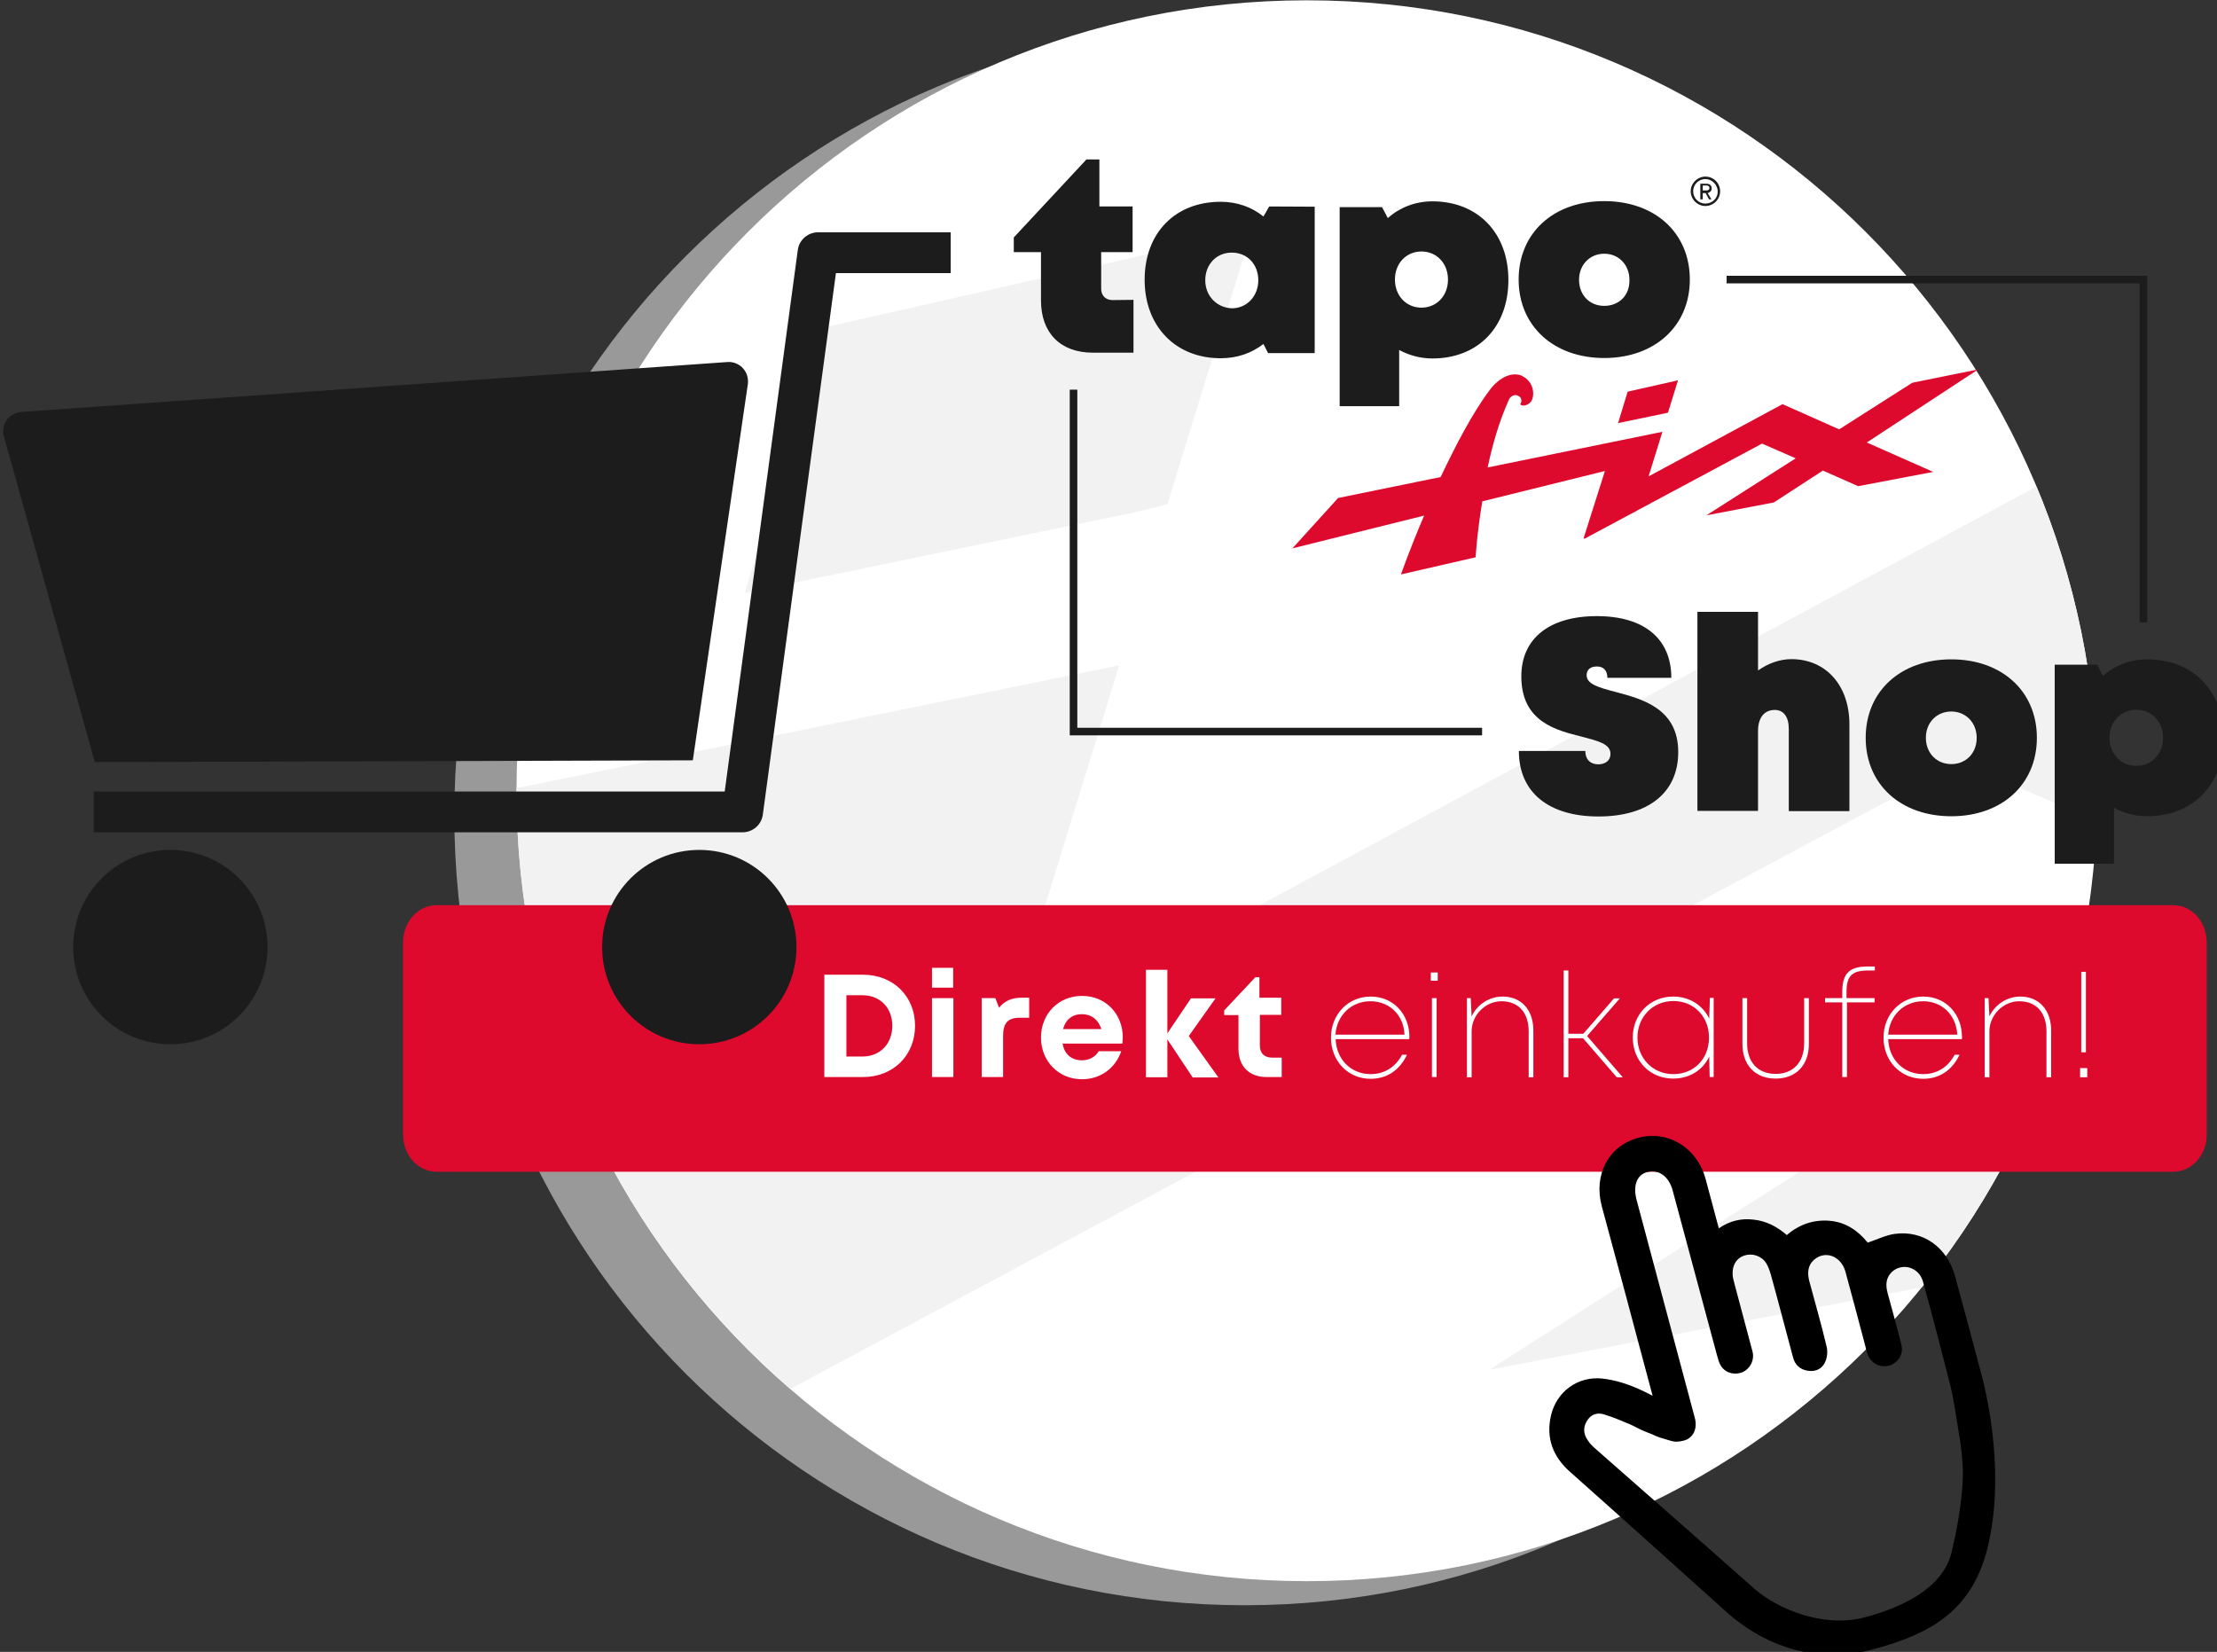<?xml version="1.0" encoding="UTF-8" standalone="no"?>
<!-- Created with Inkscape (http://www.inkscape.org/) -->

<svg
   width="263.581mm"
   height="196.407mm"
   viewBox="0 0 263.581 196.407"
   version="1.1"
   id="svg1589"
   xmlns:xlink="http://www.w3.org/1999/xlink"
   xmlns="http://www.w3.org/2000/svg"
   xmlns:svg="http://www.w3.org/2000/svg">
  <rect x="0" y="0" width="263.581" height="196.407" fill="#333333" stroke="none"/>
  <defs
     id="defs1586">
    <clipPath
       id="SVGID_00000104665248073007640270000007261346272414760069_">
		<use
   xlink:href="#SVGID_1_"
   style="overflow:visible"
   id="use7" />

	</clipPath>
    <clipPath
       id="SVGID_00000171684944657347104100000013676454872808556683_">
		<use
   xlink:href="#SVGID_00000158716582441910213310000006493601497929877395_"
   style="overflow:visible"
   id="use21" />

	</clipPath>
    <clipPath
       id="SVGID_00000124866293047719557620000007548780805698323858_">
		<use
   xlink:href="#SVGID_00000078755504539598939410000017685936271672810159_"
   style="overflow:visible"
   id="use33" />

	</clipPath>
    <clipPath
       id="SVGID_00000143576325688399141850000005087271988368372893_">
		<use
   xlink:href="#SVGID_00000006672864479913834490000007383786252892333973_"
   style="overflow:visible"
   id="use61" />

	</clipPath>
    <rect
       id="SVGID_1_"
       x="901"
       y="0"
       width="1080"
       height="835" />
    <path
       id="SVGID_00000158716582441910213310000006493601497929877395_"
       d="m 1136.5,441 c 0,195.8 158.8,354.6 354.6,354.6 195.8,0 354.6,-158.8 354.6,-354.6 0,-195.8 -158.8,-354.7 -354.6,-354.7 -195.8,0 -354.6,158.8 -354.6,354.7" />
    <rect
       id="SVGID_00000078755504539598939410000017685936271672810159_"
       x="901"
       y="0"
       width="1080"
       height="835" />
    <rect
       id="SVGID_00000006672864479913834490000007383786252892333973_"
       x="901"
       y="0"
       width="1080"
       height="835" />
  </defs>
  <g
     id="layer1"
     transform="translate(81.289,-50.109)">
    <g
       id="g16"
       transform="matrix(0.265,0,0,0.265,-321.052,27.275)">
	<defs
   id="defs5" />

	<clipPath
   id="clipPath1345">
		<use
   xlink:href="#SVGID_1_"
   style="overflow:visible"
   id="use1343" />

	</clipPath>

	<g
   clip-path="url(#SVGID_00000104665248073007640270000007261346272414760069_)"
   id="g14">
		<path
   class="st1"
   d="m 1463.2,806.4 c 195.8,0 354.6,-158.8 354.6,-354.6 0,-195.8 -158.8,-354.6 -354.6,-354.6 -195.8,0 -354.6,158.8 -354.6,354.6 0,195.8 158.7,354.6 354.6,354.6"
   id="path10"
   style="fill:#999999" />

		<path
   class="st2"
   d="m 1491.1,795.6 c 195.8,0 354.6,-158.8 354.6,-354.6 0,-195.8 -158.8,-354.7 -354.6,-354.7 -195.8,0 -354.6,158.8 -354.6,354.7 0,195.9 158.7,354.6 354.6,354.6"
   id="path12"
   style="fill:#ffffff" />

	</g>

</g>
    <g
       id="g28"
       transform="matrix(0.265,0,0,0.265,-321.052,27.275)">
	<defs
   id="defs19" />

	<clipPath
   id="clipPath1355">
		<use
   xlink:href="#SVGID_00000158716582441910213310000006493601497929877395_"
   style="overflow:visible"
   id="use1353" />

	</clipPath>

	<g
   clip-path="url(#SVGID_00000171684944657347104100000013676454872808556683_)"
   id="g26">
		<path
   class="st4"
   d="M 1428.5,312.4 1466.4,189.6 1275,233 1238.9,352.2 1414,316 Z m 1179.3,-164.3 -251,50.6 -278.1,177 -214.9,-95.7 -509.3,274.5 52.4,-169.8 -664.6,135.4 c 18.1,-84.9 43.3,-173.4 79.5,-254.6 7.2,-18.1 23.5,-23.5 34.3,-18.1 10.8,3.6 16.2,14.5 12.6,25.3 l -3.6,7.2 c 9,9 30.7,3.6 41.5,-10.8 14.5,-21.7 12.6,-75.9 -37.9,-99.3 -50.6,-18.1 -101.1,28.9 -119.2,56 -65,86.7 -130,211.3 -186,330.5 L 173.4,635.8 0,827.1 500.2,702.5 C 446,828.9 411.7,926.4 411.7,926.4 l 283.5,-65 c 0,0 5.4,-90.3 25.3,-213.1 l 465.9,-115.6 -81.3,256.4 h 5.4 l 673.8,-361.1 128.2,56 -339.5,216.7 256.4,-48.8 186,-121 133.6,59.6 285.3,-54.2 -252.8,-112 z"
   id="path24"
   style="fill:#f2f2f2" />

	</g>

</g>
    <g
       id="g52"
       transform="matrix(0.265,0,0,0.265,-321.052,27.275)">
	<defs
   id="defs31" />

	<clipPath
   id="clipPath1364">
		<use
   xlink:href="#SVGID_00000078755504539598939410000017685936271672810159_"
   style="overflow:visible"
   id="use1362" />

	</clipPath>

	<g
   clip-path="url(#SVGID_00000124866293047719557620000007548780805698323858_)"
   id="g50">
		<path
   class="st6"
   d="m 1875.2,417.2 c 0,-7.3 -5.1,-12.6 -12,-12.6 -6.9,0 -12,5.4 -12,12.6 0,7.2 5.1,12.6 12,12.6 6.9,0 12,-5.3 12,-12.6 m 27.2,0 c 0,21.1 -13.9,35.2 -34.3,35.2 -5.5,0 -10.6,-1.4 -14.9,-3.8 v 25.1 h -26.6 v -89.3 h 19.1 l 2.5,5 c 5.3,-4.7 12.2,-7.4 20,-7.4 20.4,0 34.2,14.1 34.2,35.2"
   id="path36"
   style="fill:#1c1c1c" />

		<path
   class="st6"
   d="m 1586.2,423.1 h 29.8 c 0,3.8 2.3,6 5.8,6 3.2,0 5.5,-1.7 5.5,-4.7 0,-4.5 -5.7,-5.8 -12.8,-7.7 -11.7,-2.9 -27.2,-6.7 -27.2,-27.1 0,-16.9 12.5,-27 33.9,-27 21.4,0 33.4,10.3 33.4,27.7 h -28.7 c 0,-3.3 -1.7,-5.1 -4.7,-5.1 -3,0 -4.6,1.5 -4.6,3.9 0,4.1 5.7,5.6 12.9,7.5 12,3.2 28.2,7.4 28.2,27 0,18.2 -13.4,28.9 -35.8,28.9 -22.4,0 -35.7,-10.9 -35.7,-29.4"
   id="path38"
   style="fill:#1c1c1c" />

		<path
   class="st6"
   d="m 1734.5,411.2 v 38.9 h -27.2 v -36.8 c 0,-5.5 -2.3,-8.6 -6.3,-8.6 -4.7,0 -7.5,3.5 -7.5,9.4 V 450 h -27.2 v -89.3 h 27.2 V 387 c 4.5,-3.2 9.7,-5.1 15.1,-5.1 15.4,0.1 25.9,11.8 25.9,29.3"
   id="path40"
   style="fill:#1c1c1c" />

		<path
   class="st6"
   d="m 1791.6,417.2 c 0,-6.8 -4.9,-11.8 -11.4,-11.8 -6.5,0 -11.4,4.9 -11.4,11.8 0,6.9 4.9,11.8 11.4,11.8 6.5,0 11.4,-4.8 11.4,-11.8 m -49.8,0 c 0,-20.9 15.7,-35.2 38.4,-35.2 22.7,0 38.4,14.3 38.4,35.2 0,20.9 -15.7,35.2 -38.4,35.2 -22.7,0 -38.4,-14.3 -38.4,-35.2"
   id="path42"
   style="fill:#1c1c1c" />

		<path
   class="st6"
   d="m 1624.5,223.4 c -6.6,0 -11.3,-4.9 -11.3,-11.7 0,-6.8 4.9,-11.7 11.3,-11.7 6.4,0 11.3,4.9 11.3,11.7 0.2,7 -4.7,11.7 -11.3,11.7 m 0,23.4 c 22.6,0 38.4,-14.3 38.4,-35.2 0,-20.9 -15.6,-35.2 -38.4,-35.2 -22.8,0 -38.4,14.3 -38.4,35.2 0,20.9 15.8,35.2 38.4,35.2 m -82,-22.6 c -6.8,0 -11.9,-5.3 -11.9,-12.6 0,-7.3 5.1,-12.6 11.9,-12.6 6.8,0 11.9,5.3 11.9,12.6 0,7.3 -5.1,12.6 -11.9,12.6 m 4.9,-47.7 c -7.7,0 -14.7,2.8 -20,7.5 l -2.6,-4.9 h -19 v 89.3 h 26.7 v -25.2 c 4.3,2.3 9.4,3.8 14.9,3.8 20.5,0 34.1,-14.1 34.1,-35.2 0,-21.1 -13.7,-35.3 -34.1,-35.3 m -101.9,35.4 c 0,-7 4.9,-12.4 11.9,-12.4 7,0 11.9,5.3 11.9,12.4 0,7.1 -5.1,12.6 -11.9,12.6 -6.8,-0.3 -11.9,-5.6 -11.9,-12.6 m 28.7,-33.1 -2.6,4.5 c -5.3,-4.3 -11.9,-6.6 -19.2,-6.6 -20.5,0 -34.1,14.1 -34.1,35 0,20.9 13.9,35.2 34.1,35.2 7.5,0 13.9,-2.3 19.2,-6.4 l 2.1,4.1 h 20.9 v -65.7 z m -70.3,42 c -3.2,0 -5.1,-2.1 -5.1,-5.1 v -16.4 h 14.1 V 178.8 H 1398 v -21.1 h -5.8 l -32.6,35 v 6.6 h 12.2 V 221 c 0,14.5 8.7,23.4 23.2,23.4 h 18.3 v -23.7 z"
   id="path44"
   style="fill:#1c1c1c" />

		<path
   class="st7"
   d="m 1653.1,271.3 4.5,-14.5 -22.6,5.1 -4.3,14.1 20.7,-4.3 z m 139.2,-19.4 -29.6,6 -32.8,20.9 -25.4,-11.3 -60.1,32.4 6.2,-20 -78.4,16 c 2.1,-10 5.1,-20.5 9.4,-30.1 0.8,-2.1 2.8,-2.8 4.1,-2.1 1.3,0.4 1.9,1.7 1.5,3 l -0.4,0.9 c 1.1,1.1 3.6,0.4 4.9,-1.3 1.7,-2.6 1.5,-9 -4.5,-11.7 -6,-2.1 -11.9,3.4 -14.1,6.6 -7.7,10.2 -15.3,24.9 -22,39 l -46,9.4 -20.5,22.6 59.1,-14.7 c -6.4,14.9 -10.4,26.4 -10.4,26.4 l 33.5,-7.7 c 0,0 0.6,-10.7 3,-25.1 l 55,-13.6 -9.6,30.3 h 0.6 l 79.5,-42.6 15.1,6.6 -40.1,25.6 30.3,-5.8 22,-14.3 15.8,7 33.7,-6.4 -29.8,-13.2 z"
   id="path46"
   style="fill:#de0a2e" />

		<path
   class="st6"
   d="m 1668.7,169.4 h 1.7 c 0.8,0 1.3,0.4 1.3,1.1 0,0.7 -0.4,1.1 -1.3,1.1 h -1.7 z m 4,1.3 c 0,-1.3 -0.8,-2.1 -2.3,-2.1 h -2.8 v 7 h 1.1 v -2.8 h 1.3 l 1.5,2.8 h 1.1 l -1.7,-2.8 c 1.2,-0.4 1.8,-1 1.8,-2.1 m -2.8,6.8 c -3.2,0 -5.5,-2.6 -5.5,-5.5 0,-3.2 2.6,-5.5 5.5,-5.5 2.9,0 5.5,2.6 5.5,5.5 0.1,3.2 -2.5,5.5 -5.5,5.5 m 0,-12.1 c -3.6,0 -6.6,3 -6.6,6.6 0,3.6 3,6.6 6.6,6.6 3.6,0 6.6,-3 6.6,-6.6 0,-3.6 -2.9,-6.6 -6.6,-6.6"
   id="path48"
   style="fill:#1c1c1c" />

	</g>

</g>
    <polygon
       class="st6"
       points="1868.1,209.9 1679.4,209.9 1679.4,213.3 1864.7,213.3 1864.7,365.4 1868.1,365.4 "
       id="polygon54"
       style="fill:#1c1c1c"
       transform="matrix(0.265,0,0,0.265,-321.052,27.275)" />
    <polygon
       class="st6"
       points="1388.1,412.7 1388.1,261 1384.7,261 1384.7,416.1 1569.7,416.1 1569.7,412.7 "
       id="polygon56"
       style="fill:#1c1c1c"
       transform="matrix(0.265,0,0,0.265,-321.052,27.275)" />
    <g
       id="g82"
       transform="matrix(0.265,0,0,0.265,-321.052,27.275)">
	<defs
   id="defs59" />

	<clipPath
   id="clipPath1381">
		<use
   xlink:href="#SVGID_00000006672864479913834490000007383786252892333973_"
   style="overflow:visible"
   id="use1379" />

	</clipPath>

	<g
   clip-path="url(#SVGID_00000143576325688399141850000005087271988368372893_)"
   id="g80">
		<path
   class="st7"
   d="m 1879.8,611.9 h -779.2 c -8.3,0 -15,-7.5 -15,-16.7 V 509 c 0,-9.2 6.7,-16.7 15,-16.7 h 779.2 c 8.3,0 15,7.5 15,16.7 v 86.1 c 0.1,9.3 -6.7,16.8 -15,16.8"
   id="path64"
   style="fill:#de0a2e" />

		<path
   class="st6"
   d="m 947.3,428.1 268.3,-0.8 24.7,-168.9 c 0.3,-2.6 -0.5,-5.2 -2.3,-7.1 -1.8,-1.9 -4.3,-2.9 -6.9,-2.7 L 914.3,271 c -2.6,0.2 -5,1.5 -6.5,3.6 -1.5,2.1 -2,4.8 -1.3,7.3 z"
   id="path66"
   style="fill:#1c1c1c" />

		<path
   class="st6"
   d="m 946.8,459.6 v 0 h 291.1 c 4.6,0 8.5,-3.4 9.1,-7.9 l 32.8,-243 h 51.5 v -18.3 h -59.5 c -4.6,0 -8.5,3.4 -9.1,7.9 l -32.8,243 H 946.8 Z"
   id="path68"
   style="fill:#1c1c1c" />

		<path
   class="st6"
   d="m 1184.1,511.1 c 0,19 15.4,34.5 34.5,34.5 19.1,0 34.5,-15.4 34.5,-34.5 0,-19 -15.4,-34.5 -34.5,-34.5 -19.1,0 -34.5,15.4 -34.5,34.5"
   id="path70"
   style="fill:#1c1c1c" />

		<path
   class="st6"
   d="m 1184.1,511.1 h -9.2 c 0,24.1 19.5,43.6 43.6,43.6 24.1,0 43.6,-19.5 43.6,-43.6 0,-24.1 -19.5,-43.6 -43.6,-43.6 -24.1,0 -43.6,19.5 -43.6,43.6 h 18.3 c 0,-7 2.8,-13.3 7.4,-17.9 4.6,-4.6 10.9,-7.4 17.9,-7.4 7,0 13.3,2.8 17.9,7.4 4.6,4.6 7.4,10.9 7.4,17.9 0,7 -2.8,13.3 -7.4,17.9 -4.6,4.6 -10.9,7.4 -17.9,7.4 -7,0 -13.3,-2.8 -17.9,-7.4 -4.6,-4.6 -7.4,-10.9 -7.4,-17.9 z"
   id="path72"
   style="fill:#1c1c1c" />

		<path
   class="st6"
   d="m 946.8,511.1 c 0,19 15.4,34.5 34.5,34.5 19.1,0 34.5,-15.4 34.5,-34.5 0,-19 -15.4,-34.5 -34.5,-34.5 -19.1,0 -34.5,15.4 -34.5,34.5"
   id="path74"
   style="fill:#1c1c1c" />

		<path
   class="st6"
   d="m 946.8,511.1 h -9.2 c 0,24.1 19.5,43.6 43.6,43.6 24.1,0 43.6,-19.5 43.6,-43.6 0,-24.1 -19.5,-43.6 -43.6,-43.6 -24.1,0 -43.6,19.5 -43.6,43.6 H 956 c 0,-7 2.8,-13.3 7.4,-17.9 4.6,-4.6 10.9,-7.4 17.9,-7.4 7,0 13.3,2.8 17.9,7.4 4.6,4.6 7.4,10.9 7.4,17.9 0,7 -2.8,13.3 -7.4,17.9 -4.6,4.6 -10.9,7.4 -17.9,7.4 -7,0 -13.3,-2.8 -17.9,-7.4 -4.6,-4.6 -7.4,-10.9 -7.4,-17.9 z"
   id="path76"
   style="fill:#1c1c1c" />

		<path
   d="m 1779.5,706.7 c 2,7.8 2.9,15.7 4.3,23.6 0.7,3.8 1.5,11.5 1.6,15.4 0.2,12.5 -3.2,29.5 -4.7,35.2 -2.8,16.3 -20,25.8 -39.2,30.9 -18.7,5 -39.1,-3.8 -49.2,-12.4 -24,-21.3 -48.2,-42.5 -72.3,-63.7 -1.4,-1.2 -2.6,-2.7 -3.5,-4.3 -1.6,-2.8 -1.2,-5.8 0.7,-8.4 1.8,-2.5 4.6,-3.1 7.3,-2.2 3.9,1.2 7.7,2.8 11.5,4.4 2.3,1 4.4,2.3 6.7,3.2 6.1,2.3 4,2 8.6,3.3 3.8,1.1 4.7,1.8 8.6,0.9 4.5,-1 6.6,-5.4 5.2,-10.4 -10,-37.6 -16.1,-60.1 -26.1,-97.7 -1.7,-6.5 0.2,-11.4 5,-12.5 5,-1.2 9.5,2 11.2,8.3 6.8,25.3 13.1,48.7 19.9,74 0.5,1.7 0.9,3.5 1.9,4.9 2.1,3.2 6.4,4.1 9.8,2.5 3.3,-1.6 5.2,-5.4 4.2,-9.2 -2.9,-11 -5.3,-19.9 -8.2,-30.8 -0.3,-1.2 -0.7,-2.5 -0.7,-3.8 -0.2,-4.1 1.8,-7.3 5.2,-8.4 3.6,-1.2 7.8,0.1 9.9,3.5 0.9,1.5 1.5,3.2 2,4.9 3,10.8 7.1,26.5 10,37.3 0.9,3.5 3.3,5.5 6.7,6 3.4,0.5 6.3,-0.8 7.7,-3.9 0.9,-2 1.2,-4.6 0.7,-6.8 -1.9,-8.3 -5.6,-21.3 -7.8,-29.5 -0.9,-3.5 -0.8,-6.9 2,-9.5 5,-4.5 12.2,-1.9 14.2,5.2 2.9,10.5 6,22.4 8.8,32.9 0.3,1.3 0.6,2.5 1,3.8 1.4,4.3 5.6,6.6 9.8,5.5 4,-1.1 6.6,-5.2 5.5,-9.4 -1.8,-7.3 -4.2,-16 -6.2,-23.3 -0.9,-3.4 -0.8,-6.6 1.8,-9.2 4.6,-4.5 12.3,-2.4 14.1,4.2 4.2,15 8.1,30.3 12,45.5 m 13.9,-5.1 c -3.8,-14.3 -7.6,-28.6 -11.5,-42.8 -3.6,-13.1 -14.4,-20.8 -27.2,-19 -4,0.6 -7.8,2.5 -12,3.9 -4.2,-5.2 -9.7,-9.2 -17.1,-9.8 -7.3,-0.6 -13.7,1.7 -19.2,6.4 -4.4,-3.8 -9.2,-6.3 -14.8,-6.9 -5.6,-0.7 -10.8,0.5 -15.7,3.9 -2.1,-7.8 -4,-15.1 -6,-22.4 -3.9,-14 -17,-21.8 -30.2,-18.2 -13.3,3.6 -20.1,16.5 -16.3,30.7 3.6,13.6 7.4,27.2 11,40.8 3.8,14.4 7.7,28.8 11.8,44.2 -3.2,-1.6 -4.5,-2.3 -6.6,-3.2 -5,-2.2 -10.5,-3.9 -15.9,-4.5 -11,-1.2 -20.6,5.8 -23.1,16.6 -2.3,9.9 0.8,18.4 8.5,25.2 18.7,16.6 56.8,50.8 68.9,61.7 20.7,19.2 45.2,23.9 66.7,18.1 27.6,-7.4 47.2,-18.4 53.1,-51.9 5.9,-31.9 -2.2,-64.8 -4.4,-72.8"
   id="path78" />

	</g>

</g>
    <g
       class="st9"
       id="g88"
       style="enable-background:new"
       transform="matrix(0.265,0,0,0.265,-321.052,27.275)">
	<path
   class="st2"
   d="m 1315.3,546.4 c 0,13.3 -9.8,23 -23.3,23 h -17.4 v -45.9 h 17.4 c 13.5,0 23.3,9.7 23.3,22.9 z m -10.2,0 c 0,-8.1 -5.5,-13.7 -13.4,-13.7 h -7.2 v 27.5 h 7.2 c 7.9,0 13.4,-5.7 13.4,-13.8 z"
   id="path84"
   style="fill:#ffffff" />

	<path
   class="st2"
   d="m 1322.9,534 h 9.6 v 35.4 h -9.6 z m 0,-13.6 h 9.5 v 8.9 h -9.5 z"
   id="path86"
   style="fill:#ffffff" />

</g>
    <g
       class="st9"
       id="g92"
       style="enable-background:new"
       transform="matrix(0.265,0,0,0.265,-321.052,27.275)">
	<path
   class="st2"
   d="m 1366.5,533.8 v 9 h -4.2 c -5.4,0 -7.5,2.4 -7.5,8.2 v 18.4 h -9.6 V 534 h 6.1 l 1.7,4.3 c 2.5,-3.1 5.7,-4.5 10.3,-4.5 z"
   id="path90"
   style="fill:#ffffff" />

</g>
    <g
       class="st9"
       id="g96"
       style="enable-background:new"
       transform="matrix(0.265,0,0,0.265,-321.052,27.275)">
	<path
   class="st2"
   d="m 1408.3,554.4 h -26.8 c 0.8,4.8 4,7.5 8.7,7.5 3.3,0 6.1,-1.6 7.5,-4.1 h 10.1 c -2.6,7.7 -9.4,12.6 -17.6,12.6 -10.5,0 -18.4,-8.1 -18.4,-18.7 0,-10.7 7.9,-18.7 18.4,-18.7 10.9,0 18.3,8.4 18.3,18.6 0,1 -0.1,1.9 -0.2,2.8 z m -26.6,-6.5 h 17.2 c -1.4,-4.3 -4.5,-6.7 -8.8,-6.7 -4.3,0 -7.3,2.5 -8.4,6.7 z"
   id="path94"
   style="fill:#ffffff" />

</g>
    <g
       class="st9"
       id="g100"
       style="enable-background:new"
       transform="matrix(0.265,0,0,0.265,-321.052,27.275)">
	<path
   class="st2"
   d="m 1439.8,569.5 -11.3,-17 v 17 h -9.6 v -48.2 h 9.6 v 28.5 l 10.6,-15.7 h 11 l -12,16.9 13.3,18.6 h -11.6 z"
   id="path98"
   style="fill:#ffffff" />

</g>
    <g
       class="st9"
       id="g104"
       style="enable-background:new"
       transform="matrix(0.265,0,0,0.265,-321.052,27.275)">
	<path
   class="st2"
   d="m 1479.8,560.9 v 8.5 h -6.8 c -7.8,0 -12.6,-4.8 -12.6,-12.7 v -15.1 h -6.4 v -2.1 l 14,-14.9 h 1.8 v 9.2 h 9.8 v 7.7 h -9.6 v 13.8 c 0,3.4 2,5.4 5.5,5.4 h 4.3 z"
   id="path102"
   style="fill:#ffffff" />

</g>
    <g
       class="st9"
       id="g112"
       style="enable-background:new"
       transform="matrix(0.265,0,0,0.265,-321.052,27.275)">
	<path
   class="st2"
   d="m 1537,552.4 h -33 c 0.3,9.1 6.9,15.7 15.7,15.7 6.2,0 11.2,-3.2 14.1,-8.7 h 2.2 c -3.3,7 -9.1,10.8 -16.3,10.8 -10.1,0 -17.8,-7.9 -17.8,-18.5 0,-10.4 7.7,-18.4 17.8,-18.4 10.2,0 17.4,7.9 17.4,18.2 0,0.3 -0.1,0.6 -0.1,0.9 z m -17.4,-17 c -8.6,0 -15.1,6.3 -15.7,15 h 31 c -0.4,-9 -6.9,-15 -15.3,-15 z"
   id="path106"
   style="fill:#ffffff" />

	<path
   class="st2"
   d="m 1546.7,522.5 h 3.1 v 3.7 h -3.1 z m 0.5,11.5 h 2.1 v 35.4 h -2.1 z"
   id="path108"
   style="fill:#ffffff" />

	<path
   class="st2"
   d="m 1592.7,548.5 v 21 h -2.1 v -20.6 c 0,-8.4 -4.6,-13.5 -12.2,-13.5 -7.2,0 -13.4,6.2 -13.4,13.5 v 20.6 h -2.1 V 534 h 1.7 l 0.4,8.2 c 2.4,-5.2 7.8,-8.9 13.9,-8.9 8.5,0 13.8,6.1 13.8,15.2 z"
   id="path110"
   style="fill:#ffffff" />

</g>
    <g
       class="st9"
       id="g116"
       style="enable-background:new"
       transform="matrix(0.265,0,0,0.265,-321.052,27.275)">
	<path
   class="st2"
   d="m 1615,552 h -6.6 v 17.5 h -2.1 v -47.9 h 2.1 V 550 h 6.7 l 13.8,-15.9 h 2.6 l -14.7,16.9 16,18.5 h -2.7 z"
   id="path114"
   style="fill:#ffffff" />

</g>
    <g
       class="st9"
       id="g122"
       style="enable-background:new"
       transform="matrix(0.265,0,0,0.265,-321.052,27.275)">
	<path
   class="st2"
   d="m 1673.6,534 v 35.4 h -1.8 l -0.2,-9.2 c -2.8,6 -8.7,9.9 -16.2,9.9 -10.3,0 -18.1,-7.9 -18.1,-18.4 0,-10.5 7.8,-18.4 18.1,-18.4 7.4,0 13.3,3.9 16.2,9.9 l 0.3,-9.3 h 1.7 z m -2.1,17.7 c 0,-9.4 -6.7,-16.4 -16,-16.4 -9.2,0 -16.1,7.1 -16.1,16.4 0,9.3 6.9,16.4 16.1,16.4 9.3,0 16,-6.9 16,-16.4 z"
   id="path118"
   style="fill:#ffffff" />

	<path
   class="st2"
   d="M 1686.5,554.6 V 534 h 2.1 v 20.3 c 0,8.5 4.9,13.7 12.8,13.7 7.9,0 12.8,-5.3 12.8,-13.7 V 534 h 2.1 v 20.6 c 0,9.5 -5.8,15.5 -14.9,15.5 -9.1,0 -14.9,-6 -14.9,-15.5 z"
   id="path120"
   style="fill:#ffffff" />

</g>
    <g
       class="st9"
       id="g126"
       style="enable-background:new"
       transform="matrix(0.265,0,0,0.265,-321.052,27.275)">
	<path
   class="st2"
   d="m 1746,535.9 h -12.6 v 33.5 h -2.1 v -33.5 h -7.7 V 534 h 7.7 v -2.8 c 0,-8.2 3.1,-11.4 11.4,-11.4 h 3.2 v 1.8 h -3 c -7.2,0 -9.7,2.4 -9.7,9.6 v 2.8 h 12.6 v 1.9 z"
   id="path124"
   style="fill:#ffffff" />

</g>
    <g
       class="st9"
       id="g132"
       style="enable-background:new"
       transform="matrix(0.265,0,0,0.265,-321.052,27.275)">
	<path
   class="st2"
   d="m 1785,552.4 h -33.1 c 0.3,9.1 6.9,15.7 15.7,15.7 6.2,0 11.2,-3.2 14.1,-8.7 h 2.2 c -3.3,7 -9.1,10.8 -16.3,10.8 -10.1,0 -17.8,-7.9 -17.8,-18.5 0,-10.4 7.7,-18.4 17.8,-18.4 10.2,0 17.4,7.9 17.4,18.2 0,0.3 0,0.6 0,0.9 z m -17.4,-17 c -8.6,0 -15.1,6.3 -15.7,15 h 31 c -0.5,-9 -7,-15 -15.3,-15 z"
   id="path128"
   style="fill:#ffffff" />

	<path
   class="st2"
   d="m 1825,548.5 v 21 h -2.1 v -20.6 c 0,-8.4 -4.6,-13.5 -12.2,-13.5 -7.2,0 -13.4,6.2 -13.4,13.5 v 20.6 h -2.1 V 534 h 1.7 l 0.4,8.2 c 2.4,-5.2 7.8,-8.9 13.9,-8.9 8.4,0 13.8,6.1 13.8,15.2 z"
   id="path130"
   style="fill:#ffffff" />

</g>
    <g
       class="st9"
       id="g136"
       style="enable-background:new"
       transform="matrix(0.265,0,0,0.265,-321.052,27.275)">
	<path
   class="st2"
   d="m 1838,565.4 h 3.2 v 4.1 h -3.2 z m 0.5,-43.2 h 2.1 v 36.1 h -2.1 z"
   id="path134"
   style="fill:#ffffff" />

</g>
  </g>
</svg>
